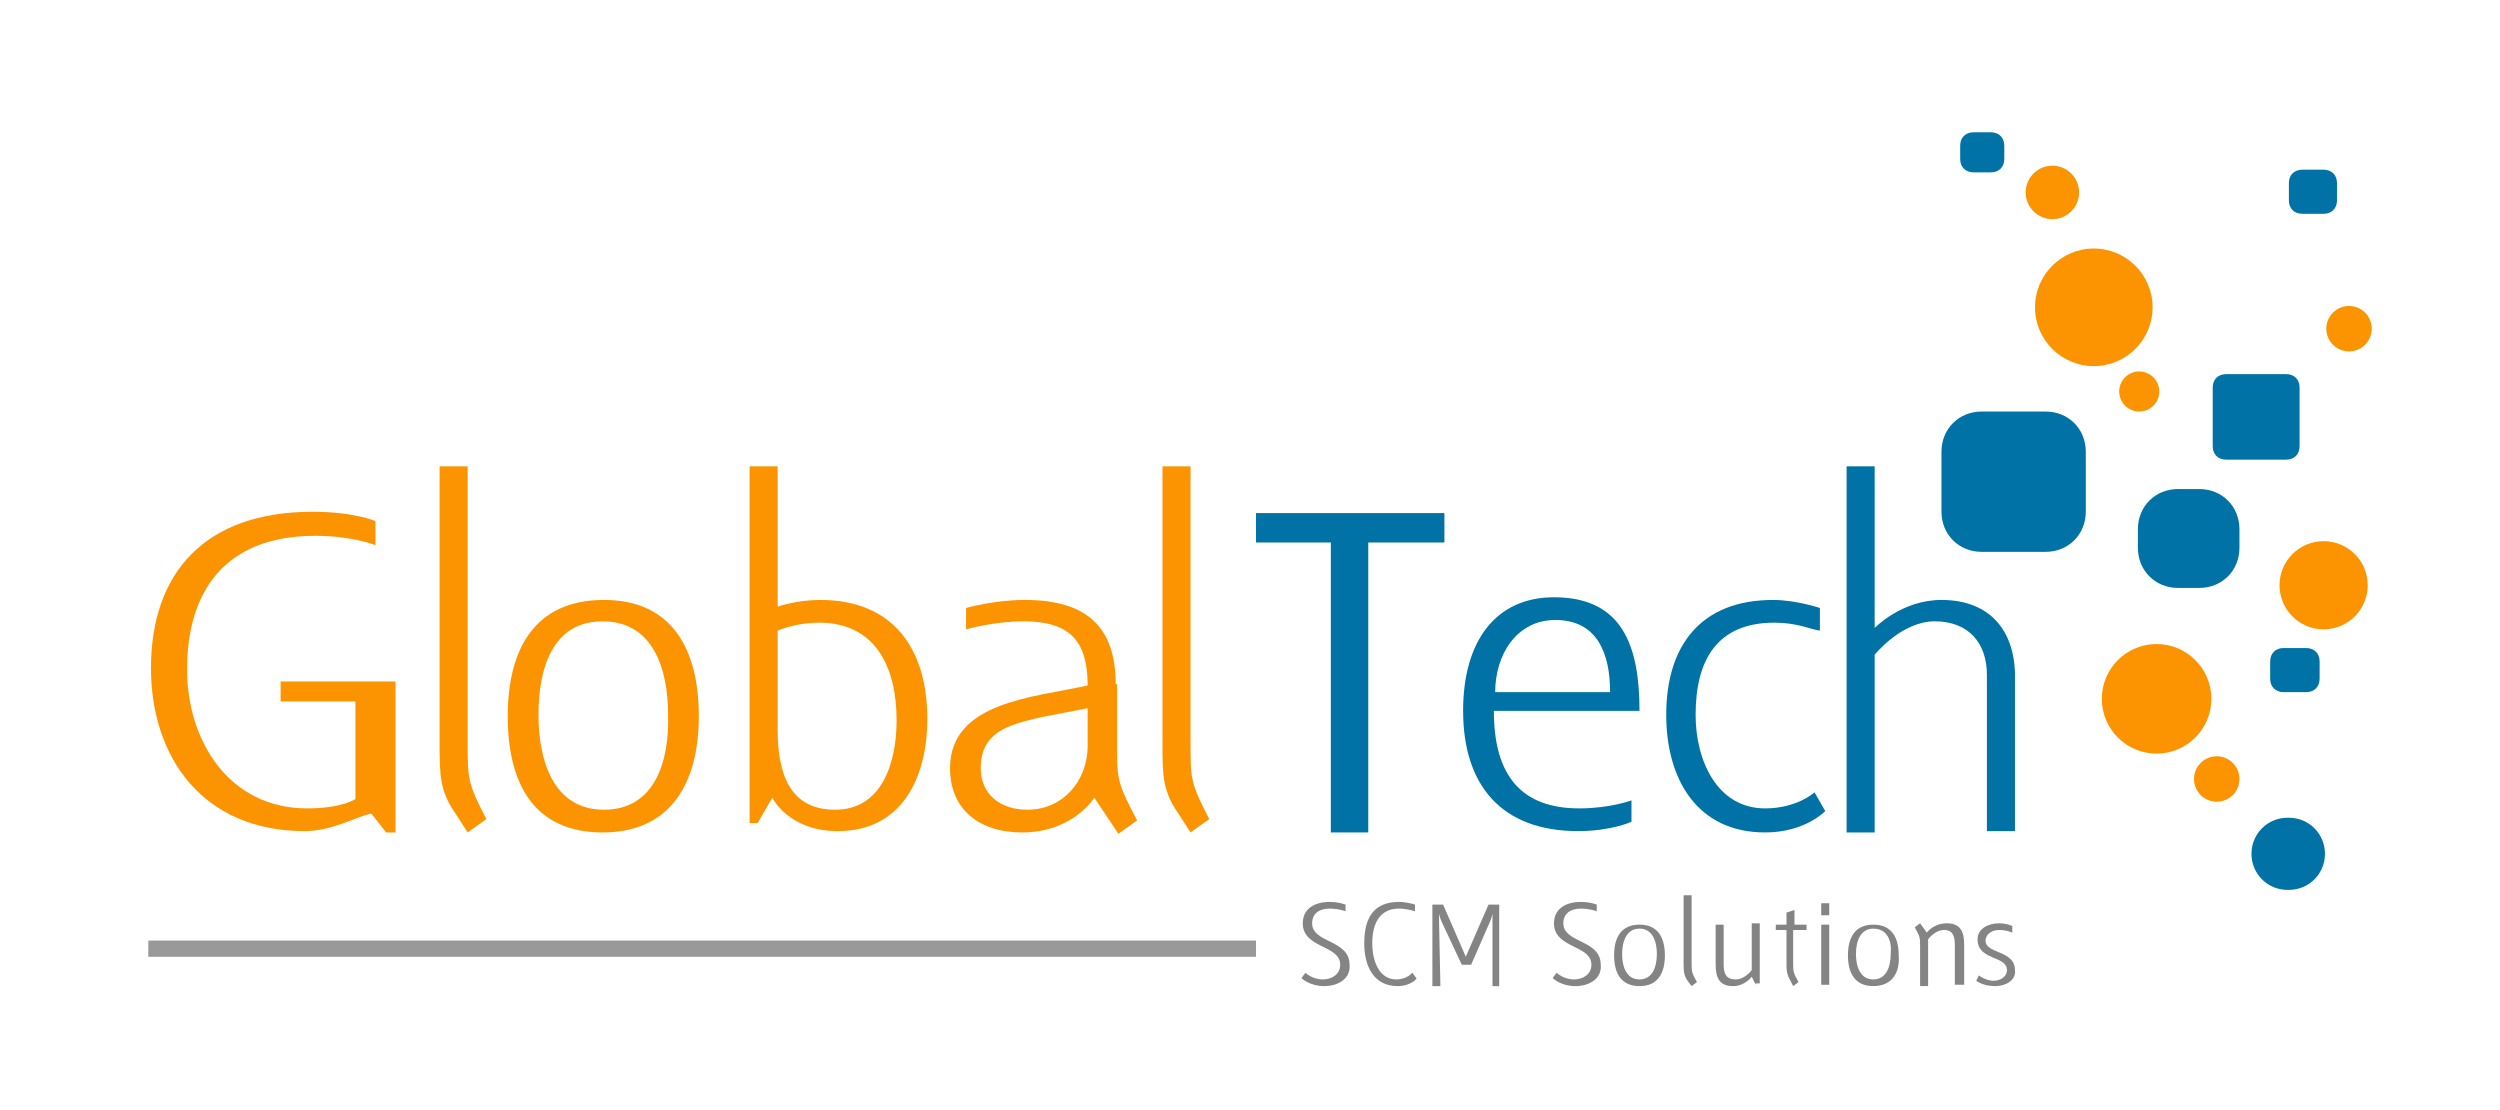 <?xml version="1.0" encoding="utf-8"?>
<!-- Generator: Adobe Illustrator 19.2.1, SVG Export Plug-In . SVG Version: 6.00 Build 0)  -->
<svg version="1.1" id="Layer_1" xmlns="http://www.w3.org/2000/svg" xmlns:xlink="http://www.w3.org/1999/xlink" x="0px" y="0px"
	 width="187.1px" height="83.1px" viewBox="0 0 187.1 83.1" style="enable-background:new 0 0 187.1 83.1;" xml:space="preserve">
<style type="text/css">
	.st0{fill:none;stroke:#999999;stroke-width:1.214;stroke-miterlimit:10;}
	.st1{fill:#FC9401;}
	.st2{fill:#0072A5;}
	.st3{fill:#848484;}
</style>
<g>
	<line class="st0" x1="94" y1="71" x2="11.1" y2="71"/>
	<path class="st1" d="M35,34.9h-2.1v20.7c0,2.4,0,3.6,1.2,5.3l0.9,1.4l1.4-1c-1.4-2.7-1.4-3-1.4-5.7V34.9z"/>
	<path class="st1" d="M45.2,44.9c-5.2,0-7.2,3.7-7.2,8.7c0,5.1,2,8.7,7.1,8.7c5.1,0,7.2-3.7,7.2-8.7C52.3,48.6,50.3,44.9,45.2,44.9z
		 M45.2,60.6c-3.8,0-4.9-3.7-4.9-7.1c0-3.4,1-7,4.8-7s4.9,3.6,4.9,7C50.1,57,49,60.6,45.2,60.6z"/>
	<path class="st1" d="M61.4,44.9c-1.8,0-3.2,0.5-3.2,0.5V34.9h-2.1v26.7h0.6l1.1-1.9c0,0,1.2,2.5,4.9,2.5c4.8,0,6.7-4,6.7-8.4
		C69.4,48.5,66.8,44.9,61.4,44.9z M62.5,60.6c-3.4,0-4.3-2.7-4.3-6v-7.4c0,0,1.3-0.6,3.1-0.6c4.2,0,5.8,3.3,5.8,7.3
		C67.1,57.1,66,60.6,62.5,60.6z"/>
	<path class="st1" d="M83.5,51.2c0-4.3-2.2-6.3-6.8-6.3c-2.3,0-4.4,0.6-4.4,0.6v1.6c0,0,2.1-0.6,4.3-0.6c3.4,0,4.8,1.4,4.8,4.8
		c-4,0.9-10.3,1.2-10.3,6.2c0,3,2.1,4.8,5.4,4.8c3.8,0,5.4-2.6,5.4-2.6l1.8,2.7l1.4-1c-1.3-2.5-1.5-2.9-1.5-5.1V51.2z M81.4,55.8
		c0,2.7-1.9,4.8-4.5,4.8c-2.1,0-3.5-1.2-3.5-3.1c0-3.4,3.1-3.5,8-4.5V55.8z"/>
	<path class="st1" d="M89.1,34.9H87v20.7c0,2.4,0,3.6,1.2,5.3l0.9,1.4l1.4-1c-1.4-2.7-1.4-3-1.4-5.7V34.9z"/>
	<polygon class="st2" points="94,40.6 99.6,40.6 99.6,62.3 102.4,62.3 102.4,40.6 108.1,40.6 108.1,38.4 94,38.4 	"/>
	<path class="st2" d="M116.3,44.7c-4.3,0-6.8,3.2-6.8,8.5c0,5.6,2.9,9,8.6,9c2.5,0,4-0.7,4-0.7v-1.6c0,0-1.6,0.6-3.9,0.6
		c-4.3,0-6.4-2.4-6.4-7.3h10.9C122.7,48.3,121.4,44.7,116.3,44.7z M111.9,51.8c0-2.8,1.6-5.4,4.5-5.4c3.2,0,4.1,2.6,4.1,5.4H111.9z"
		/>
	<path class="st2" d="M132.1,60.5c-3.6,0-5.2-3.6-5.2-7c0-4.1,1.6-6.9,5.9-6.9c1.7,0,2.7,0.5,3.4,0.6v-1.7c0,0-1.8-0.6-3.5-0.6
		c-5.4,0-8,3.4-8,8.6c0,4.8,2.3,8.8,7.4,8.8c3,0,4.5-1.6,4.5-1.6l-0.8-1.4C135.8,59.3,134.5,60.5,132.1,60.5z"/>
	<path class="st2" d="M145.3,44.9c-3,0-5,2.1-5,2.1V34.9h-2.1v27.4h2.1V49c0,0,2-2.5,4.5-2.5c2.5,0,3.9,1.6,3.9,4v11.7h2.1V50.9
		C150.9,47.3,149,44.9,145.3,44.9z"/>
	<path class="st1" d="M21,52.5h5.6v7.3c0,0-1,0.7-3.6,0.7c-5.9,0-9-5.1-9-10.4c0-5.8,2.8-10,9.6-10c2.8,0,4.5,0.7,4.5,0.7v-1.8
		c0,0-1.6-0.7-4.7-0.7c-8.1,0-12.1,4.6-12.1,11.7c0,6.7,3.9,12.2,11.5,12.2c2,0,3.7-1,4.9-1.3c0,0,0.1,0,0.1,0l1.1,1.4h0.7v-1.7
		v-9.6H21V52.5z"/>
	<circle class="st1" cx="156.7" cy="23" r="4.4"/>
	<circle class="st1" cx="173.9" cy="43.8" r="3.3"/>
	<circle class="st1" cx="161.4" cy="52.3" r="4.1"/>
	<circle class="st1" cx="165.9" cy="58.3" r="1.7"/>
	<circle class="st1" cx="175.8" cy="24.6" r="1.7"/>
	<circle class="st1" cx="153.6" cy="14.4" r="2"/>
	<circle class="st1" cx="160.1" cy="29.3" r="1.5"/>
	<g>
		<path class="st2" d="M145.3,38.3c0,1.7,1.3,3,3,3h4.8c1.7,0,3-1.3,3-3v-4.5c0-1.7-1.3-3-3-3h-4.8c-1.7,0-3,1.3-3,3V38.3z"/>
	</g>
	<g>
		<path class="st2" d="M160,41c0,1.7,1.3,3,3,3h1.6c1.7,0,3-1.3,3-3v-1.4c0-1.7-1.3-3-3-3H163c-1.7,0-3,1.3-3,3V41z"/>
	</g>
	<g>
		<path class="st2" d="M165.6,33.4c0,0.6,0.4,1,1,1h4.5c0.6,0,1-0.4,1-1v-4.4c0-0.6-0.4-1-1-1h-4.5c-0.6,0-1,0.4-1,1V33.4z"/>
	</g>
	<g>
		<path class="st2" d="M168.5,63.9c0,1.5,1.2,2.7,2.7,2.7h0.1c1.5,0,2.7-1.2,2.7-2.7s-1.2-2.7-2.7-2.7h-0.1
			C169.7,61.2,168.5,62.4,168.5,63.9C168.5,63.9,168.5,62.4,168.5,63.9z"/>
	</g>
	<g>
		<path class="st2" d="M171.3,15c0,0.6,0.4,1,1,1h1.6c0.6,0,1-0.4,1-1v-1.3c0-0.6-0.4-1-1-1h-1.6c-0.6,0-1,0.4-1,1V15z"/>
	</g>
	<g>
		<path class="st2" d="M169.9,50.8c0,0.6,0.4,1,1,1h1.7c0.6,0,1-0.4,1-1v-1.3c0-0.6-0.4-1-1-1h-1.7c-0.6,0-1,0.4-1,1V50.8z"/>
	</g>
	<g>
		<path class="st2" d="M146.7,11.9c0,0.6,0.4,1,1,1h1.3c0.6,0,1-0.4,1-1v-1c0-0.6-0.4-1-1-1h-1.3c-0.6,0-1,0.4-1,1V11.9z"/>
	</g>
	<g>
		<path class="st3" d="M99.1,73.8c-1.1,0-1.7-0.6-1.7-0.6l0.3-0.4c0,0,0.5,0.5,1.3,0.5c0.7,0,1.3-0.4,1.3-1.1c0-1.5-2.8-1.2-2.8-3.1
			c0-1.1,0.9-1.6,2-1.6c0.7,0,1.2,0.2,1.2,0.2v0.5c0,0-0.5-0.2-1.2-0.2c-0.8,0-1.3,0.4-1.3,1.1c0,1.5,2.8,1.2,2.8,3.1
			C101.1,73.2,100.2,73.8,99.1,73.8z"/>
		<path class="st3" d="M104.6,73.8c-1.8,0-2.5-1.5-2.5-3.2c0-1.9,0.7-3.1,2.6-3.1c0.6,0,1.2,0.2,1.2,0.2v0.5c0,0-0.6-0.2-1.2-0.2
			c-1.5,0-2,1.2-2,2.6c0,1.3,0.5,2.7,1.8,2.7c0.8,0,1.2-0.5,1.2-0.5l0.3,0.4C106.1,73.2,105.6,73.8,104.6,73.8z"/>
		<path class="st3" d="M111.7,73.7l0-4.7c0-0.2,0-0.6,0-0.6h0c0,0-0.1,0.4-0.2,0.6l-1.4,3.2h-0.7l-1.5-3.2c-0.1-0.2-0.2-0.6-0.2-0.6
			h0c0,0,0,0.4,0,0.6l0.1,4.8h-0.6v-6.1h0.8l1.7,3.9h0l1.7-3.9h0.8v6.1H111.7z"/>
		<path class="st3" d="M117.9,73.8c-1.1,0-1.7-0.6-1.7-0.6l0.3-0.4c0,0,0.5,0.5,1.3,0.5c0.7,0,1.3-0.4,1.3-1.1
			c0-1.5-2.8-1.2-2.8-3.1c0-1.1,0.9-1.6,2-1.6c0.7,0,1.2,0.2,1.2,0.2v0.5c0,0-0.5-0.2-1.2-0.2c-0.8,0-1.3,0.4-1.3,1.1
			c0,1.5,2.8,1.2,2.8,3.1C119.9,73.2,119,73.8,117.9,73.8z"/>
		<path class="st3" d="M122.7,73.8c-1.4,0-1.9-1-1.9-2.3c0-1.3,0.5-2.3,1.9-2.3c1.4,0,1.9,1,1.9,2.3
			C124.6,72.8,124.1,73.8,122.7,73.8z M122.7,69.5c-1,0-1.3,1-1.3,1.9c0,0.9,0.3,1.9,1.3,1.9c1,0,1.3-1,1.3-1.9
			C124,70.5,123.7,69.5,122.7,69.5z"/>
		<path class="st3" d="M126.6,73.8l-0.3-0.4C126,73,126,72.6,126,72v-5h0.6v5c0,0.7,0,0.8,0.4,1.5L126.6,73.8z"/>
		<path class="st3" d="M131.4,73.7l-0.3-0.6c0,0-0.5,0.7-1.4,0.7c-1,0-1.3-0.6-1.3-1.6v-3h0.6v3c0,0.7,0.2,1.1,0.9,1.1
			c0.7,0,1.2-0.7,1.2-0.7v-3.5h0.6v4.5H131.4z"/>
		<path class="st3" d="M134.2,69.6V72c0,0.7,0,0.8,0.4,1.5l-0.4,0.3l-0.2-0.4c-0.3-0.5-0.3-0.8-0.3-1.4v-2.4h-0.8v-0.4h0.8v-0.9
			l0.6-0.2v1.1h0.9v0.4H134.2z"/>
		<path class="st3" d="M136.3,68.5v-0.9h0.6v0.9H136.3z M136.3,73.7v-4.5h0.6v4.5H136.3z"/>
		<path class="st3" d="M140.2,73.8c-1.4,0-1.9-1-1.9-2.3c0-1.3,0.5-2.3,1.9-2.3c1.4,0,1.9,1,1.9,2.3
			C142.2,72.8,141.6,73.8,140.2,73.8z M140.2,69.5c-1,0-1.3,1-1.3,1.9c0,0.9,0.3,1.9,1.3,1.9c1,0,1.3-1,1.3-1.9
			C141.6,70.5,141.3,69.5,140.2,69.5z"/>
		<path class="st3" d="M146.3,73.7v-3c0-0.7-0.2-1.1-0.8-1.1c-0.7,0-1.2,0.7-1.2,0.7v3.5h-0.6v-3c0-0.6,0-0.7-0.4-1.4l0.4-0.3
			l0.5,0.7c0,0,0.5-0.7,1.5-0.7c1,0,1.3,0.6,1.3,1.6v3H146.3z"/>
		<path class="st3" d="M149.3,73.8c-0.9,0-1.4-0.4-1.4-0.4l0.2-0.4c0,0,0.5,0.4,1.1,0.4c0.5,0,1-0.3,1-0.8c0-1.1-2.2-0.7-2.2-2.3
			c0-0.8,0.8-1.2,1.6-1.2c0.6,0,1,0.2,1,0.2v0.5c0,0-0.4-0.2-1-0.2c-0.5,0-1,0.3-1,0.8c0,1,2.2,0.7,2.2,2.2
			C150.9,73.3,150.2,73.8,149.3,73.8z"/>
	</g>
</g>
</svg>
